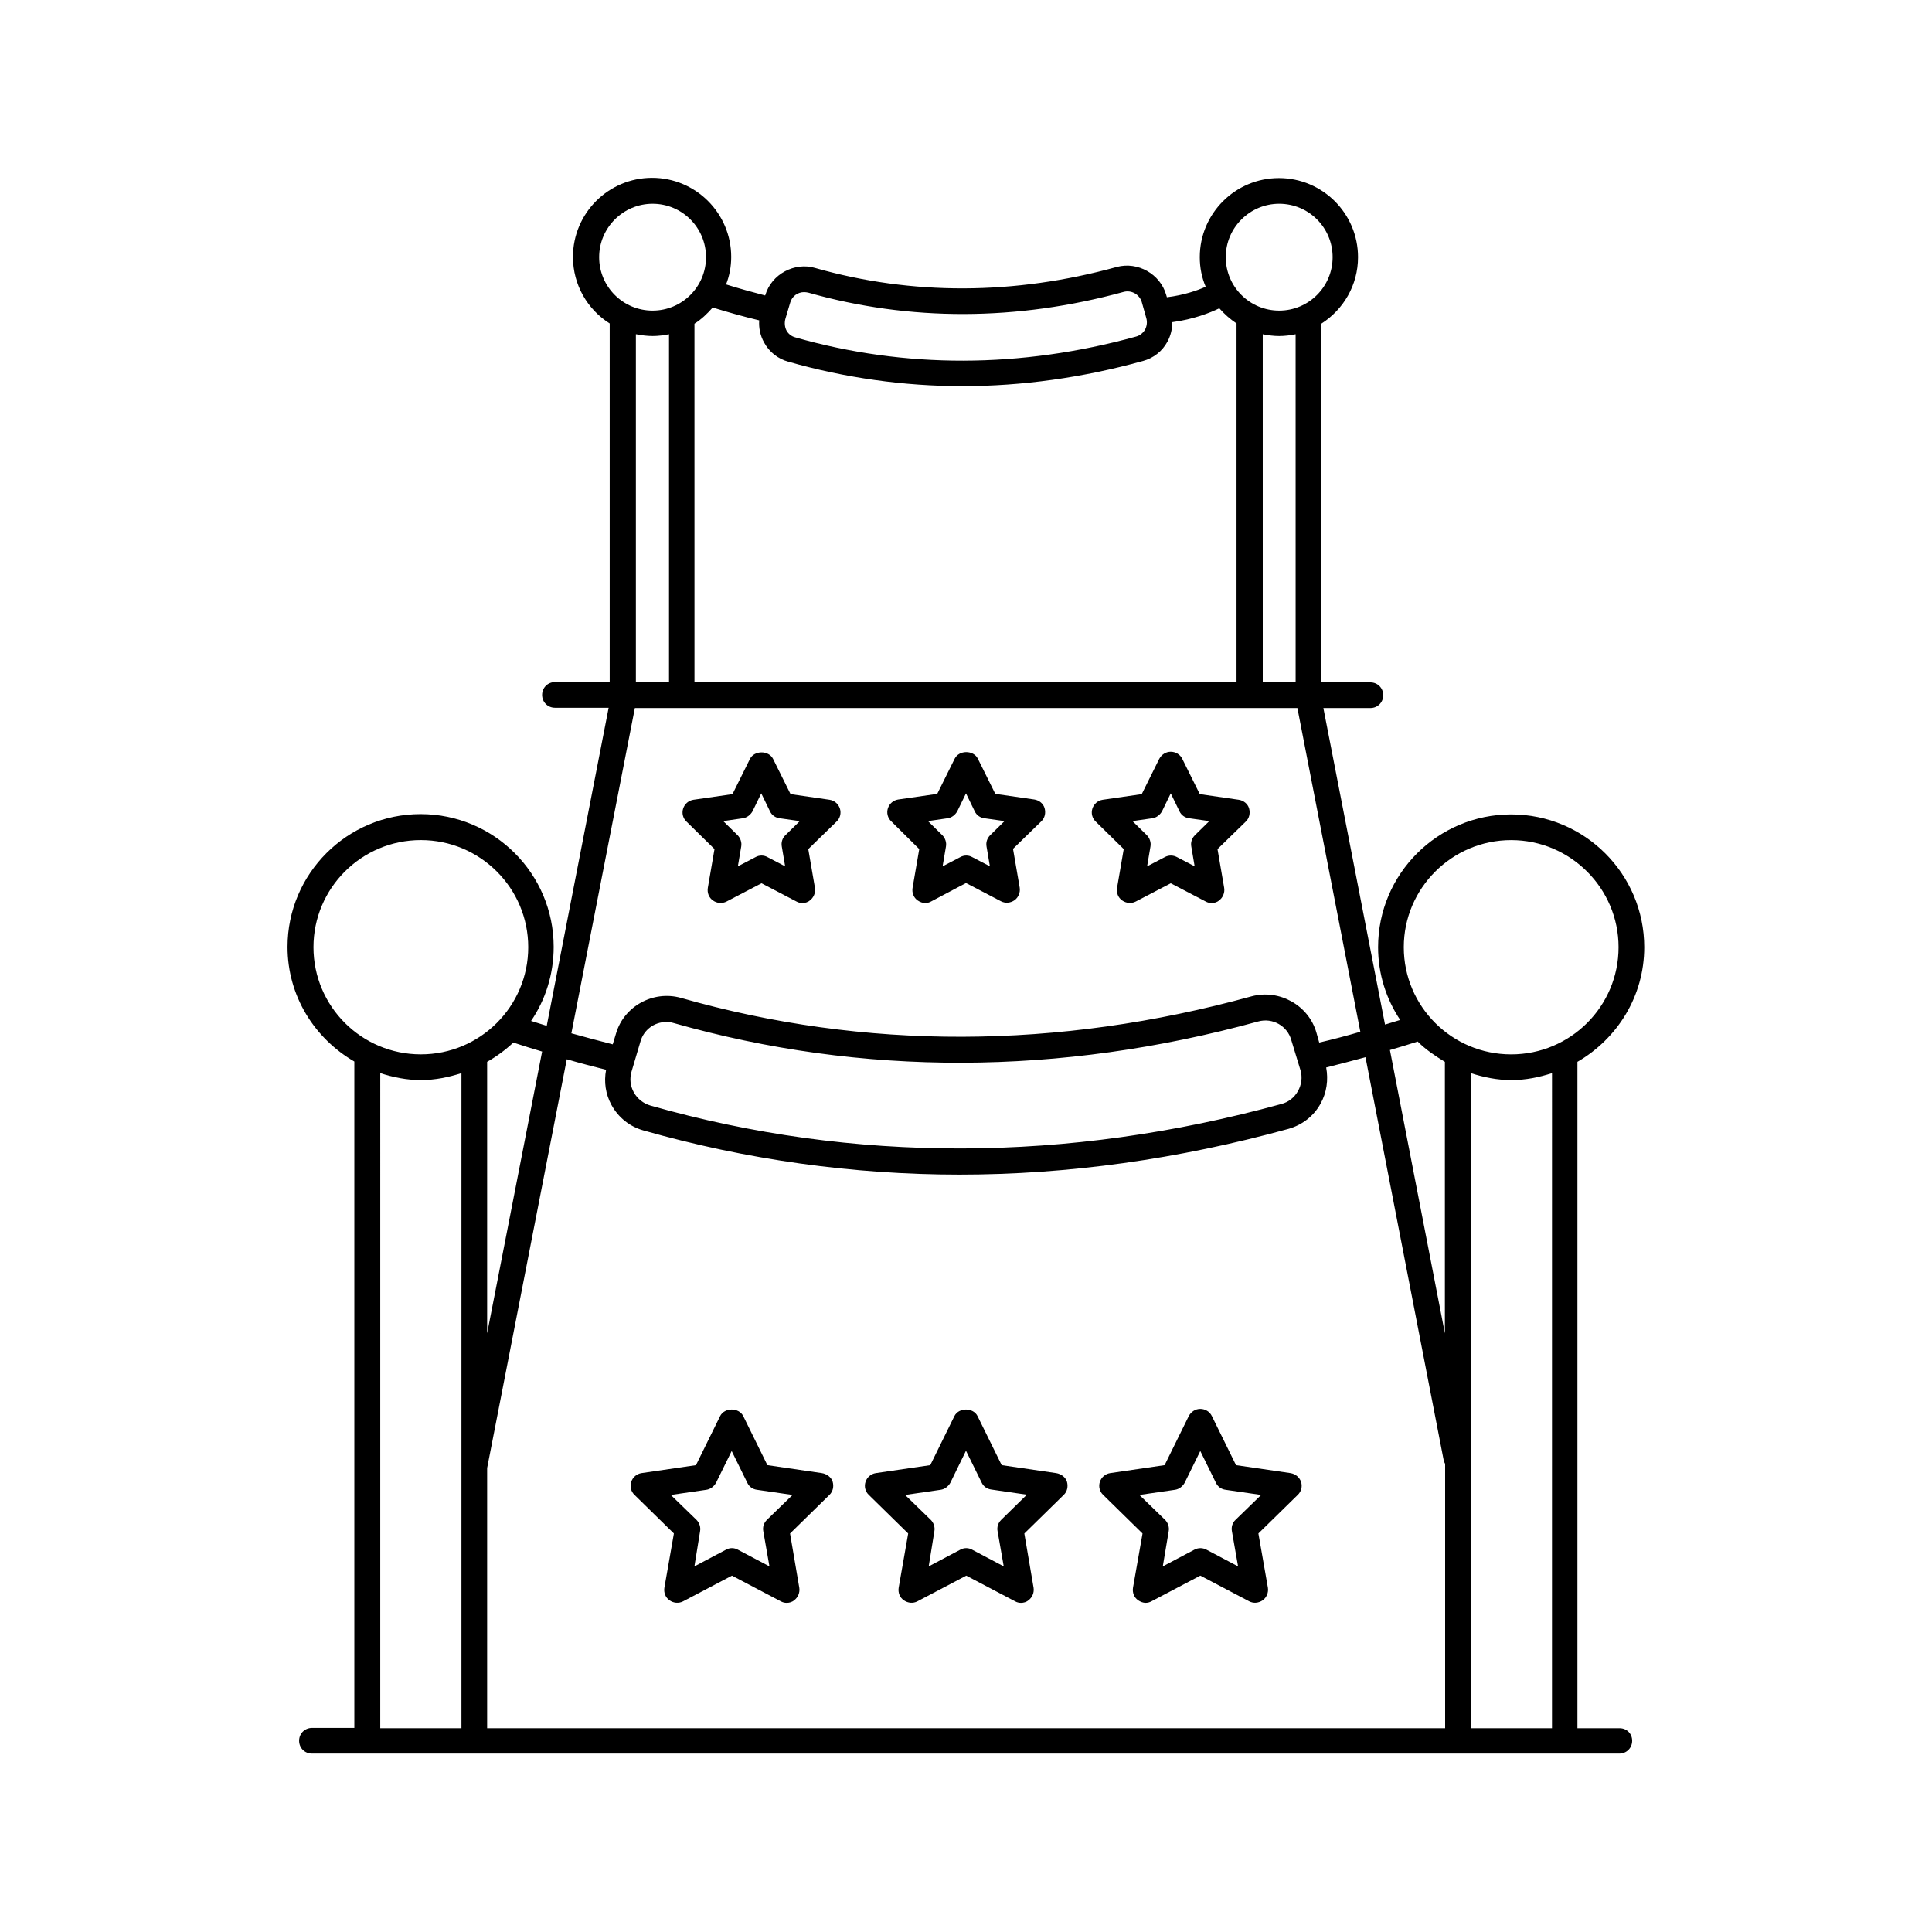 <?xml version="1.0" encoding="UTF-8"?>
<!-- Uploaded to: SVG Repo, www.svgrepo.com, Generator: SVG Repo Mixer Tools -->
<svg fill="#000000" width="800px" height="800px" version="1.1" viewBox="144 144 512 512" xmlns="http://www.w3.org/2000/svg">
 <g>
  <path d="m573.2 602h-11.164v-176.61c10.555-6.129 17.703-17.359 17.703-30.363 0-19.402-15.797-35.199-35.266-35.199-19.473 0-35.266 15.797-35.266 35.199 0 7.148 2.18 13.754 5.856 19.266-1.363 0.41-2.723 0.816-4.016 1.227l-16.34-83.879h12.461c1.906 0 3.402-1.496 3.402-3.402s-1.496-3.402-3.402-3.402h-13.004l-0.008-95.047c5.856-3.746 9.734-10.211 9.734-17.633 0-11.574-9.395-20.969-20.969-20.969s-20.969 9.395-20.969 20.969c0 2.793 0.543 5.445 1.566 7.828-2.246 1.02-5.856 2.246-10.281 2.793l-0.203-0.68c-1.566-5.445-7.488-8.852-13.07-7.352-27.164 7.488-54.328 7.559-79.93 0.273-5.445-1.633-11.574 1.633-13.207 7.148l-0.066 0.137c-3.402-0.887-6.875-1.84-10.348-2.926 0.887-2.246 1.363-4.699 1.363-7.285 0-11.574-9.395-20.969-20.969-20.969-11.574 0-20.969 9.395-20.969 20.969 0 7.422 3.879 13.957 9.734 17.633v95.043l-14.508-0.008c-1.906 0-3.402 1.496-3.402 3.402s1.496 3.402 3.402 3.402h14.23l-16.406 84.285c-1.363-0.41-2.793-0.887-4.152-1.293 3.812-5.582 5.992-12.391 5.992-19.609 0-19.402-15.797-35.199-35.266-35.199-19.473 0-35.266 15.797-35.266 35.199 0 13.004 7.148 24.238 17.703 30.363v176.61h-11.234c-1.906 0-3.402 1.496-3.402 3.402s1.496 3.402 3.402 3.402h346.47c1.906 0 3.402-1.496 3.402-3.402-0.008-1.895-1.438-3.324-3.344-3.324zm-17.973 0h-21.445v-173.61c3.402 1.09 6.945 1.84 10.758 1.84s7.352-0.75 10.758-1.84l-0.004 173.61zm-282.13-68.969 21.105-108.32c3.473 1.02 6.945 1.906 10.418 2.793-0.613 3.199-0.137 6.469 1.43 9.328 1.84 3.336 4.832 5.719 8.441 6.738 27.301 7.762 55.488 11.711 83.809 11.711 28.73 0 58.008-4.086 87.145-12.117 3.609-1.02 6.672-3.336 8.512-6.672 1.633-2.926 2.109-6.332 1.496-9.602 3.336-0.816 6.809-1.77 10.418-2.723l20.695 106.68c0.066 0.41 0.203 0.75 0.41 1.09v70.059h-253.88zm215.55-105.39c0.543 1.84 0.273 3.812-0.68 5.516-0.953 1.703-2.519 2.926-4.356 3.402-56.645 15.59-113.49 15.727-167.28 0.41-1.84-0.543-3.402-1.77-4.356-3.473s-1.156-3.676-0.613-5.516l2.383-8.035c0.887-3.062 3.676-5.106 6.809-5.106 0.68 0 1.293 0.066 1.973 0.273 49.836 14.16 102.33 14.023 154.89-0.41 3.879-1.09 7.762 1.227 8.781 4.902zm55.828-61.004c15.66 0 28.457 12.73 28.457 28.391s-12.73 28.391-28.457 28.391-28.457-12.73-28.457-28.391c0-15.656 12.797-28.391 28.457-28.391zm-24.781 53.379c2.109 2.109 4.629 3.812 7.215 5.379v71.961l-14.566-75.094c2.383-0.68 4.832-1.43 7.352-2.246zm-32.27-95.18h-8.781l-0.004-92.254c1.43 0.273 2.859 0.477 4.356 0.477 1.496 0 2.996-0.203 4.356-0.477l0.004 92.254zm-4.426-126.84c7.828 0 14.16 6.332 14.16 14.16s-6.332 14.16-14.16 14.16c-7.828 0-14.16-6.332-14.16-14.16-0.004-7.832 6.398-14.16 14.16-14.16zm-130.86 30.5 1.293-4.356c0.477-1.633 1.973-2.723 3.676-2.723 0.34 0 0.75 0.066 1.09 0.137 26.891 7.625 55.281 7.559 83.605-0.203 2.043-0.543 4.152 0.68 4.766 2.656l1.227 4.356c0.273 1.02 0.137 2.043-0.34 2.996-0.543 0.887-1.363 1.566-2.383 1.84-30.57 8.441-61.273 8.512-90.344 0.203-1.02-0.273-1.84-0.953-2.316-1.84-0.477-0.957-0.547-2.047-0.273-3.066zm-6.945 0.406c-0.137 2.043 0.273 4.016 1.293 5.856 1.363 2.519 3.676 4.356 6.469 5.106 15.047 4.289 30.57 6.469 46.09 6.469 15.797 0 31.93-2.246 47.863-6.672 2.793-0.75 5.106-2.586 6.469-5.106 0.887-1.633 1.293-3.402 1.293-5.176 5.582-0.75 9.941-2.449 12.461-3.676 1.363 1.566 2.859 2.859 4.562 4.016v95.043h-143.65l-0.004-94.973c1.84-1.156 3.402-2.656 4.832-4.289 4.223 1.293 8.309 2.449 12.324 3.402zm-28.254-30.906c7.828 0 14.16 6.332 14.16 14.16s-6.332 14.16-14.16 14.16-14.16-6.332-14.16-14.16c0-7.832 6.398-14.16 14.16-14.16zm-4.356 34.582c1.43 0.273 2.859 0.477 4.356 0.477s2.996-0.203 4.356-0.477v92.25h-8.781v-92.25zm-0.34 99.062h175.58l16.68 85.785c-3.746 1.09-7.352 2.043-10.895 2.859l-0.75-2.656c-2.043-7.148-9.734-11.574-17.156-9.602-51.402 14.16-102.6 14.297-151.28 0.41-7.352-2.043-15.047 2.246-17.156 9.395l-0.887 2.926c-3.676-0.953-7.352-1.906-10.961-2.926zm-39.148 165.71v-71.961c2.519-1.43 4.832-3.133 6.945-5.106 2.519 0.816 5.039 1.633 7.625 2.383zm-46.023-102.33c0-15.66 12.73-28.391 28.457-28.391 15.727 0 28.457 12.73 28.457 28.391s-12.73 28.391-28.457 28.391c-15.727 0-28.457-12.73-28.457-28.391zm17.699 33.363c3.402 1.09 6.945 1.84 10.758 1.84s7.352-0.75 10.758-1.84v173.61h-21.516z"/>
  <path d="m485.99 534.39-14.434-2.109-6.398-13.004c-0.543-1.156-1.77-1.906-3.062-1.906s-2.449 0.75-3.062 1.906l-6.398 13.004-14.434 2.109c-1.293 0.203-2.316 1.09-2.723 2.316-0.41 1.227-0.066 2.586 0.887 3.473l10.418 10.211-2.527 14.363c-0.203 1.293 0.273 2.586 1.363 3.336 0.613 0.41 1.293 0.68 1.973 0.68 0.543 0 1.09-0.137 1.566-0.41l12.938-6.809 12.938 6.809c1.156 0.613 2.519 0.477 3.609-0.273 1.02-0.75 1.566-2.043 1.363-3.336l-2.519-14.367 10.418-10.211c0.953-0.887 1.293-2.246 0.887-3.473-0.418-1.219-1.508-2.106-2.801-2.309zm-14.57 12.391c-0.816 0.75-1.156 1.906-0.953 2.996l1.633 9.328-8.375-4.426c-1.02-0.543-2.18-0.543-3.199 0l-8.375 4.426 1.566-9.328c0.203-1.09-0.203-2.246-0.953-2.996l-6.809-6.606 9.395-1.363c1.09-0.137 2.043-0.887 2.586-1.84l4.152-8.441 4.152 8.441c0.477 1.02 1.43 1.703 2.586 1.84l9.395 1.363z"/>
  <path d="m423.89 534.39-14.434-2.109-6.398-13.004c-1.156-2.316-4.969-2.316-6.129 0l-6.398 13.004-14.434 2.109c-1.293 0.203-2.316 1.09-2.723 2.316-0.41 1.227-0.066 2.586 0.887 3.473l10.418 10.211-2.519 14.367c-0.203 1.293 0.273 2.586 1.363 3.336s2.449 0.887 3.609 0.273l12.938-6.809 12.938 6.809c0.477 0.273 1.02 0.41 1.566 0.41 0.68 0 1.43-0.203 1.973-0.68 1.02-0.75 1.566-2.043 1.363-3.336l-2.449-14.367 10.418-10.211c0.953-0.887 1.227-2.246 0.887-3.473-0.355-1.23-1.582-2.117-2.875-2.32zm-14.57 12.391c-0.816 0.816-1.156 1.906-0.953 2.996l1.633 9.328-8.375-4.426c-0.477-0.273-1.02-0.41-1.566-0.41-0.543 0-1.09 0.137-1.566 0.41l-8.375 4.426 1.504-9.328c0.203-1.09-0.203-2.246-0.953-2.996l-6.809-6.606 9.395-1.363c1.09-0.137 2.043-0.887 2.586-1.84l4.156-8.508 4.152 8.441c0.477 1.02 1.43 1.703 2.586 1.84l9.395 1.363z"/>
  <path d="m361.8 534.39-14.434-2.109-6.398-13.004c-1.156-2.316-4.969-2.316-6.129 0l-6.398 13.004-14.434 2.109c-1.293 0.203-2.316 1.09-2.723 2.316-0.41 1.227-0.066 2.586 0.887 3.473l10.418 10.211-2.519 14.367c-0.203 1.293 0.273 2.586 1.363 3.336 1.02 0.75 2.449 0.887 3.609 0.273l12.938-6.809 12.938 6.809c0.477 0.273 1.02 0.41 1.566 0.41 0.68 0 1.43-0.203 1.973-0.68 1.02-0.75 1.566-2.043 1.363-3.336l-2.449-14.367 10.418-10.211c0.953-0.887 1.227-2.246 0.887-3.473-0.355-1.23-1.582-2.117-2.875-2.32zm-14.57 12.391c-0.816 0.816-1.156 1.906-0.953 2.996l1.633 9.328-8.375-4.426c-0.477-0.273-1.02-0.41-1.566-0.41-0.543 0-1.09 0.137-1.566 0.41l-8.375 4.426 1.504-9.328c0.203-1.09-0.203-2.246-0.953-2.996l-6.809-6.606 9.395-1.363c1.09-0.137 2.043-0.887 2.586-1.84l4.152-8.441 4.152 8.441c0.477 1.02 1.43 1.703 2.586 1.84l9.395 1.363z"/>
  <path d="m441.8 369.02-1.77 10.281c-0.203 1.293 0.273 2.586 1.363 3.336 1.09 0.75 2.449 0.887 3.609 0.273l9.258-4.832 9.258 4.832c0.477 0.273 1.02 0.41 1.566 0.41 0.68 0 1.43-0.203 1.973-0.68 1.02-0.75 1.566-2.043 1.363-3.336l-1.77-10.281 7.488-7.285c0.953-0.887 1.227-2.246 0.887-3.473s-1.43-2.109-2.723-2.316l-10.348-1.496-4.629-9.328c-0.543-1.156-1.77-1.906-3.062-1.906s-2.449 0.75-3.062 1.906l-4.629 9.328-10.348 1.496c-1.293 0.203-2.316 1.09-2.723 2.316-0.41 1.227-0.066 2.586 0.887 3.473zm7.559-8.168c1.09-0.137 2.043-0.887 2.586-1.84l2.316-4.766 2.316 4.766c0.477 1.02 1.43 1.703 2.586 1.84l5.309 0.75-3.812 3.746c-0.816 0.816-1.156 1.906-0.953 2.996l0.887 5.242-4.699-2.449c-1.02-0.543-2.18-0.543-3.199 0l-4.699 2.449 0.887-5.242c0.203-1.09-0.203-2.246-0.953-2.996l-3.812-3.746z"/>
  <path d="m387.61 369.02-1.77 10.281c-0.203 1.293 0.273 2.586 1.363 3.336 0.613 0.41 1.293 0.68 1.973 0.68 0.543 0 1.09-0.137 1.566-0.41l9.258-4.898 9.258 4.832c1.156 0.613 2.519 0.477 3.609-0.273 1.02-0.75 1.566-2.043 1.363-3.336l-1.77-10.281 7.488-7.285c0.953-0.887 1.227-2.246 0.887-3.473-0.34-1.227-1.43-2.109-2.723-2.316l-10.348-1.496-4.629-9.328c-1.156-2.316-4.969-2.316-6.129 0l-4.629 9.328-10.348 1.496c-1.293 0.203-2.316 1.09-2.723 2.316-0.41 1.227-0.066 2.586 0.887 3.473zm7.488-8.168c1.09-0.137 2.043-0.887 2.586-1.84l2.316-4.766 2.316 4.766c0.477 1.02 1.43 1.703 2.586 1.84l5.309 0.75-3.812 3.746c-0.816 0.816-1.156 1.906-0.953 2.996l0.887 5.242-4.699-2.449c-0.477-0.273-1.02-0.41-1.566-0.41-0.543 0-1.09 0.137-1.566 0.41l-4.699 2.449 0.887-5.242c0.203-1.09-0.203-2.246-0.953-2.996l-3.812-3.746z"/>
  <path d="m333.35 369.02-1.77 10.281c-0.203 1.293 0.273 2.586 1.363 3.336 1.02 0.75 2.449 0.887 3.609 0.273l9.258-4.832 9.258 4.832c0.477 0.273 1.02 0.41 1.566 0.41 0.68 0 1.43-0.203 1.973-0.68 1.02-0.75 1.566-2.043 1.363-3.336l-1.77-10.281 7.488-7.285c0.953-0.887 1.293-2.246 0.887-3.473-0.41-1.227-1.43-2.109-2.723-2.316l-10.348-1.496-4.629-9.328c-1.156-2.316-4.969-2.316-6.129 0l-4.629 9.328-10.348 1.496c-1.293 0.203-2.316 1.09-2.723 2.316-0.41 1.227-0.066 2.586 0.887 3.473zm7.488-8.168c1.09-0.137 2.043-0.887 2.586-1.84l2.316-4.766 2.316 4.766c0.477 1.02 1.43 1.703 2.586 1.84l5.309 0.75-3.812 3.746c-0.816 0.75-1.156 1.906-0.953 2.996l0.887 5.242-4.699-2.449c-0.477-0.273-1.02-0.41-1.566-0.41-0.543 0-1.09 0.137-1.566 0.41l-4.699 2.449 0.887-5.242c0.203-1.09-0.203-2.246-0.953-2.996l-3.812-3.746z"/>
 </g>
</svg>
